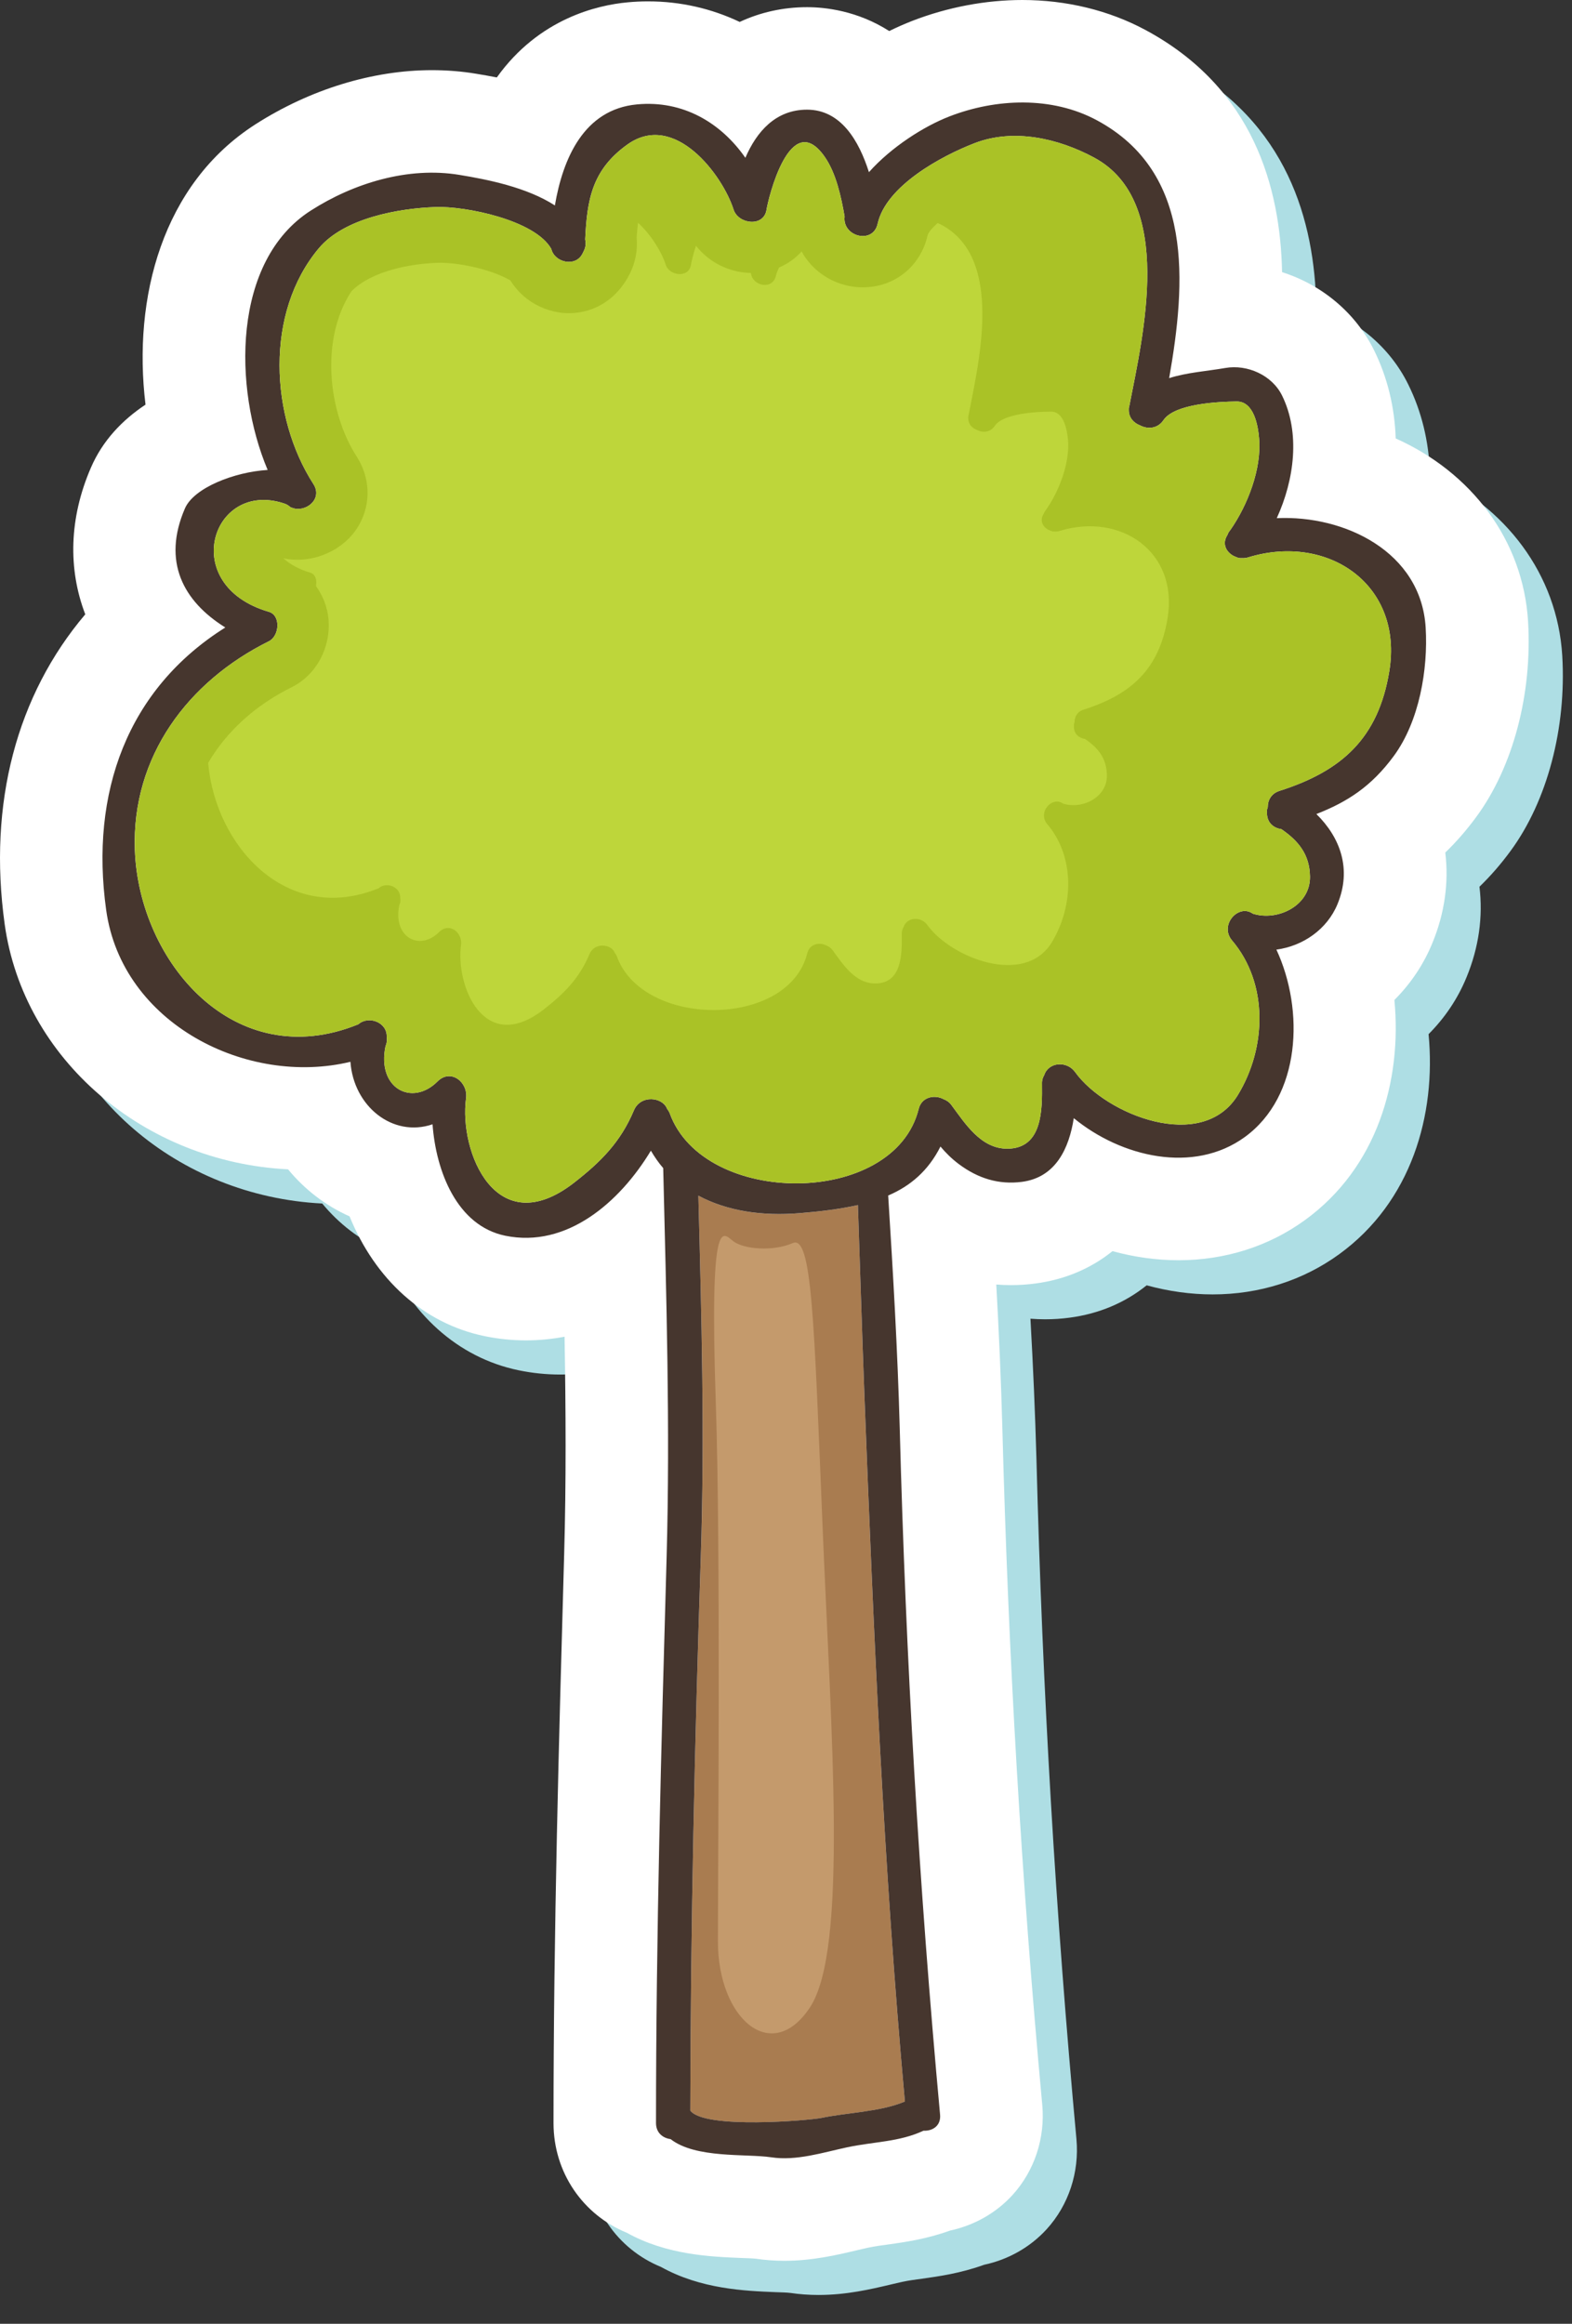 <?xml version="1.0" encoding="UTF-8"?> <svg xmlns="http://www.w3.org/2000/svg" xmlns:xlink="http://www.w3.org/1999/xlink" width="46px" height="68px" viewBox="0 0 46 68"><rect x="0" y="0" width="46" height="68" fill="#333333" stroke="none"/> <!-- Generator: Sketch 58 (84663) - https://sketch.com --> <title>Group 5@1x</title> <desc>Created with Sketch.</desc> <g id="Page-1" stroke="none" stroke-width="1" fill="none" fill-rule="evenodd"> <g id="Group-5"> <path d="M22.645,1.642 C21.817,1.248 20.908,1.04 19.966,1.04 C19.767,1.04 19.565,1.049 19.359,1.069 C18.487,1.15 16.771,1.539 15.538,3.266 C15.329,3.225 15.127,3.19 14.933,3.158 C14.516,3.088 14.079,3.053 13.639,3.053 C11.904,3.053 10.071,3.616 8.476,4.637 C5.749,6.383 4.879,9.717 5.258,12.841 C4.576,13.292 3.999,13.898 3.66,14.686 C3.021,16.16 2.988,17.655 3.495,18.977 C1.492,21.339 0.645,24.504 1.137,28.045 C1.687,31.995 5.211,35.007 9.429,35.218 C9.917,35.811 10.533,36.285 11.229,36.594 C11.976,38.433 13.389,39.728 15.175,40.098 C15.576,40.181 15.984,40.223 16.389,40.223 C16.77,40.223 17.149,40.186 17.52,40.116 C17.557,42.235 17.568,44.369 17.509,46.467 C17.355,51.891 17.197,57.5 17.197,63.126 C17.197,64.576 18.061,65.813 19.341,66.336 C20.508,66.987 21.799,67.038 22.7,67.075 C22.862,67.081 23.012,67.083 23.134,67.098 C23.389,67.136 23.667,67.157 23.951,67.157 C24.774,67.157 25.484,66.988 26.057,66.853 C26.178,66.825 26.296,66.796 26.414,66.771 C26.605,66.73 26.796,66.706 26.98,66.681 C27.47,66.612 28.105,66.524 28.799,66.273 C29.504,66.122 30.146,65.761 30.63,65.23 C31.271,64.525 31.587,63.565 31.499,62.597 C30.889,56.006 30.505,49.501 30.329,42.715 C30.291,41.359 30.233,40.019 30.153,38.589 C30.295,38.6 30.44,38.606 30.582,38.606 C30.818,38.606 31.058,38.591 31.296,38.559 C32.163,38.445 32.925,38.118 33.554,37.612 C34.193,37.787 34.844,37.878 35.484,37.878 C36.848,37.878 38.127,37.472 39.187,36.702 C41.303,35.165 42.028,32.621 41.803,30.262 C42.275,29.79 42.657,29.227 42.914,28.597 C43.275,27.722 43.399,26.82 43.292,25.948 C43.617,25.634 43.92,25.286 44.205,24.897 C45.275,23.439 45.84,21.306 45.715,19.19 C45.571,16.799 44.049,14.817 41.841,13.83 C41.811,12.918 41.6,12.042 41.208,11.25 C40.667,10.15 39.678,9.333 38.516,8.964 C38.466,6.488 37.682,3.577 34.516,1.876 C33.45,1.303 32.205,1 30.917,1 C29.844,1 28.733,1.21 27.705,1.607 C27.479,1.695 27.249,1.796 27.021,1.908 C26.087,1.313 25.15,1.21 24.616,1.21 C23.916,1.21 23.249,1.36 22.645,1.642" id="Fill-44" fill="#AEDEE4"></path> <path d="M21.645,0.642 C20.817,0.248 19.908,0.04 18.966,0.04 C18.767,0.04 18.565,0.049 18.359,0.069 C17.487,0.15 15.771,0.539 14.538,2.266 C14.329,2.225 14.127,2.19 13.933,2.158 C13.516,2.088 13.079,2.053 12.639,2.053 C10.904,2.053 9.071,2.616 7.476,3.637 C4.749,5.383 3.879,8.717 4.258,11.841 C3.576,12.292 2.999,12.898 2.66,13.686 C2.021,15.16 1.988,16.655 2.495,17.977 C0.492,20.339 -0.355,23.504 0.137,27.045 C0.687,30.995 4.211,34.007 8.429,34.218 C8.917,34.811 9.533,35.285 10.229,35.594 C10.976,37.433 12.389,38.728 14.175,39.098 C14.576,39.181 14.984,39.223 15.389,39.223 C15.77,39.223 16.149,39.186 16.52,39.116 C16.557,41.235 16.568,43.369 16.509,45.467 C16.355,50.891 16.197,56.5 16.197,62.126 C16.197,63.576 17.061,64.813 18.341,65.336 C19.508,65.987 20.799,66.038 21.7,66.075 C21.862,66.081 22.012,66.083 22.134,66.098 C22.389,66.136 22.667,66.157 22.951,66.157 C23.774,66.157 24.484,65.988 25.057,65.853 C25.178,65.825 25.296,65.796 25.414,65.771 C25.605,65.73 25.796,65.706 25.98,65.681 C26.47,65.612 27.105,65.524 27.799,65.273 C28.504,65.122 29.146,64.761 29.63,64.23 C30.271,63.525 30.587,62.565 30.499,61.597 C29.889,55.006 29.505,48.501 29.329,41.715 C29.291,40.359 29.233,39.019 29.153,37.589 C29.295,37.6 29.44,37.606 29.582,37.606 C29.818,37.606 30.058,37.591 30.296,37.559 C31.163,37.445 31.925,37.118 32.554,36.612 C33.193,36.787 33.844,36.878 34.484,36.878 C35.848,36.878 37.127,36.472 38.187,35.702 C40.303,34.165 41.028,31.621 40.803,29.262 C41.275,28.79 41.657,28.227 41.914,27.597 C42.275,26.722 42.399,25.82 42.292,24.948 C42.617,24.634 42.92,24.286 43.205,23.897 C44.275,22.439 44.84,20.306 44.715,18.19 C44.571,15.799 43.049,13.817 40.841,12.83 C40.811,11.918 40.6,11.042 40.208,10.25 C39.667,9.15 38.678,8.333 37.516,7.964 C37.466,5.488 36.682,2.577 33.516,0.876 C32.45,0.303 31.205,2.84217094e-14 29.917,2.84217094e-14 C28.844,2.84217094e-14 27.733,0.21 26.705,0.607 C26.479,0.695 26.249,0.796 26.021,0.908 C25.087,0.313 24.15,0.21 23.616,0.21 C22.916,0.21 22.249,0.36 21.645,0.642" id="Fill-100" fill="#FFFFFF"></path> <path d="M20.2,61.762 C20.608,62.318 23.707,62.047 24.034,61.978 C24.787,61.818 25.744,61.806 26.479,61.496 C25.854,54.603 25.564,47.78 25.296,40.866 C25.225,39.021 25.17,37.144 25.104,35.265 C24.575,35.382 24.008,35.451 23.406,35.501 C22.307,35.593 21.281,35.442 20.435,34.989 C20.527,38.509 20.623,42.029 20.508,45.551 C20.328,50.96 20.207,56.351 20.2,61.762" id="Fill-854" fill="#A97C50"></path> <path d="M40.653,19.645 C40.333,21.596 39.27,22.561 37.441,23.143 C37.195,23.221 37.094,23.423 37.097,23.625 C37.09,23.655 37.074,23.678 37.074,23.709 L37.074,23.791 C37.074,24.081 37.274,24.233 37.495,24.263 C37.987,24.6 38.324,24.999 38.333,25.652 C38.344,26.513 37.37,26.967 36.659,26.736 C36.241,26.438 35.67,27.069 36.052,27.52 C37.116,28.772 37.067,30.655 36.224,32.04 C35.185,33.746 32.361,32.624 31.462,31.374 C31.218,31.032 30.681,31.078 30.557,31.458 C30.516,31.528 30.487,31.608 30.49,31.709 C30.499,32.479 30.507,33.607 29.479,33.614 C28.696,33.618 28.233,32.862 27.837,32.332 C27.773,32.245 27.692,32.196 27.607,32.163 C27.347,32.024 26.969,32.096 26.882,32.452 C26.163,35.338 20.591,35.327 19.597,32.577 C19.578,32.526 19.549,32.485 19.52,32.446 C19.388,32.099 18.744,32.027 18.549,32.493 C18.159,33.42 17.583,33.997 16.802,34.606 C14.52,36.383 13.424,33.708 13.638,32.133 C13.7,31.671 13.191,31.257 12.802,31.647 C12.057,32.393 11.019,31.848 11.282,30.609 C11.321,30.528 11.329,30.438 11.316,30.345 C11.336,29.911 10.781,29.71 10.487,29.973 C6.857,31.453 4.064,28.141 3.946,24.875 C3.849,22.134 5.502,19.939 7.866,18.766 C8.178,18.612 8.224,18.006 7.866,17.903 C5.199,17.125 6.199,14.042 8.302,14.729 C8.474,14.785 8.462,14.84 8.546,14.859 C8.936,15.012 9.457,14.608 9.171,14.165 C7.902,12.194 7.745,9.155 9.328,7.267 C10.07,6.379 11.666,6.096 12.748,6.059 C13.616,6.028 15.653,6.436 16.132,7.284 C16.224,7.682 16.844,7.829 17.046,7.42 L17.087,7.336 C17.145,7.219 17.145,7.106 17.124,7.003 C17.178,5.861 17.316,4.969 18.366,4.224 C19.745,3.248 21.145,5.126 21.466,6.133 C21.603,6.562 22.353,6.657 22.431,6.133 C22.472,5.852 23.115,3.13 24.132,4.588 C24.469,5.071 24.615,5.766 24.715,6.336 C24.641,6.924 25.545,7.161 25.681,6.549 C25.927,5.438 27.552,4.561 28.523,4.188 C29.666,3.747 30.978,4.053 32.013,4.61 C34.395,5.889 33.442,9.834 33.049,11.868 L33.049,11.868 C33.045,11.899 33.031,11.924 33.031,11.959 L33.031,12 C33.031,12.229 33.181,12.381 33.365,12.45 C33.579,12.563 33.873,12.551 34.046,12.294 C34.373,11.812 35.649,11.756 36.181,11.748 C36.695,11.739 36.814,12.463 36.844,12.835 C36.92,13.716 36.511,14.78 36.005,15.505 C35.966,15.551 35.936,15.6 35.917,15.655 C35.749,15.915 35.883,16.16 36.108,16.274 C36.112,16.276 36.119,16.276 36.12,16.278 C36.166,16.299 36.211,16.319 36.258,16.329 C36.284,16.334 36.311,16.332 36.337,16.332 C36.407,16.336 36.474,16.328 36.542,16.305 C38.88,15.601 41.07,17.122 40.653,19.645 M26.479,61.496 C25.744,61.805 24.787,61.817 24.034,61.977 C23.707,62.046 20.608,62.317 20.2,61.761 C20.207,56.35 20.328,50.959 20.507,45.55 C20.623,42.028 20.527,38.508 20.435,34.988 C21.281,35.441 22.307,35.592 23.406,35.5 C24.007,35.451 24.575,35.381 25.104,35.264 C25.17,37.143 25.225,39.02 25.296,40.865 C25.564,47.779 25.854,54.602 26.479,61.496 M37.361,15.163 C37.879,14.032 38.052,12.662 37.516,11.575 C37.222,10.977 36.499,10.657 35.857,10.768 C35.317,10.862 34.732,10.899 34.212,11.065 C34.704,8.267 34.936,5.045 32.094,3.518 C30.777,2.81 29.14,2.881 27.787,3.405 C27.038,3.694 26.082,4.303 25.427,5.038 C25.136,4.122 24.608,3.209 23.615,3.209 C22.7,3.209 22.141,3.85 21.811,4.618 C21.099,3.594 19.986,2.928 18.64,3.055 C17.083,3.2 16.469,4.645 16.237,6.012 C15.417,5.48 14.257,5.251 13.445,5.118 C11.945,4.869 10.349,5.358 9.093,6.163 C6.796,7.633 6.82,11.354 7.832,13.752 C6.858,13.811 5.674,14.273 5.412,14.877 C4.74,16.43 5.358,17.594 6.593,18.362 C3.722,20.166 2.63,23.202 3.107,26.631 C3.571,29.967 7.245,31.798 10.254,31.071 C10.347,32.372 11.491,33.297 12.657,32.9 C12.758,34.281 13.374,35.869 14.782,36.16 C16.583,36.532 18.136,35.182 19.046,33.672 C19.156,33.858 19.274,34.03 19.407,34.182 C19.498,37.971 19.612,41.757 19.507,45.55 C19.35,51.081 19.196,56.592 19.196,62.125 C19.196,62.415 19.399,62.567 19.623,62.596 C20.354,63.169 21.837,63.019 22.566,63.128 C23.303,63.24 24.074,62.989 24.788,62.836 C25.593,62.666 26.311,62.682 27.024,62.35 C27.284,62.364 27.541,62.209 27.508,61.875 C26.89,55.163 26.505,48.53 26.328,41.793 C26.266,39.521 26.133,37.251 25.99,34.984 C26.636,34.708 27.163,34.262 27.52,33.551 C27.674,33.733 27.843,33.905 28.066,34.071 C28.615,34.479 29.219,34.674 29.906,34.584 C30.895,34.454 31.284,33.601 31.421,32.72 C32.814,33.863 34.927,34.36 36.424,33.274 C38.067,32.08 38.174,29.561 37.35,27.788 C38.119,27.687 38.833,27.2 39.138,26.457 C39.561,25.43 39.218,24.507 38.52,23.821 C39.428,23.465 40.129,23.015 40.787,22.12 C41.531,21.106 41.791,19.59 41.718,18.367 C41.586,16.147 39.344,15.069 37.361,15.163" id="Fill-856" fill="#46362E"></path> <path d="M16.803,34.606 C17.583,33.997 18.159,33.42 18.549,32.493 C18.744,32.027 19.389,32.099 19.521,32.446 C19.55,32.485 19.578,32.526 19.598,32.577 C20.591,35.327 26.163,35.338 26.883,32.452 C26.97,32.096 27.348,32.024 27.608,32.163 C27.693,32.196 27.774,32.245 27.837,32.332 C28.234,32.862 28.697,33.618 29.48,33.614 C30.508,33.607 30.499,32.479 30.491,31.71 C30.488,31.608 30.517,31.528 30.558,31.459 C30.682,31.078 31.219,31.032 31.462,31.374 C32.362,32.624 35.186,33.746 36.225,32.04 C37.068,30.655 37.116,28.772 36.053,27.52 C35.67,27.069 36.241,26.438 36.659,26.736 C37.37,26.967 38.345,26.513 38.333,25.652 C38.324,24.999 37.988,24.6 37.495,24.263 C37.275,24.233 37.074,24.081 37.074,23.792 L37.074,23.71 C37.074,23.678 37.091,23.655 37.098,23.626 C37.095,23.423 37.196,23.221 37.442,23.143 C39.271,22.561 40.333,21.596 40.654,19.645 C41.071,17.122 38.88,15.601 36.542,16.305 C36.475,16.328 36.407,16.336 36.337,16.333 C36.312,16.333 36.284,16.335 36.259,16.329 C36.211,16.319 36.166,16.299 36.12,16.278 C36.119,16.276 36.113,16.276 36.109,16.274 C35.884,16.16 35.749,15.915 35.917,15.655 C35.937,15.6 35.966,15.551 36.005,15.505 C36.512,14.78 36.92,13.716 36.845,12.835 C36.815,12.463 36.696,11.739 36.182,11.748 C35.65,11.756 34.373,11.812 34.046,12.294 C33.873,12.551 33.579,12.563 33.365,12.45 C33.182,12.381 33.032,12.229 33.032,12.001 L33.032,11.96 C33.032,11.924 33.045,11.899 33.05,11.868 L33.049,11.868 C33.443,9.835 34.396,5.889 32.014,4.61 C30.979,4.053 29.666,3.747 28.524,4.188 C27.553,4.561 25.928,5.438 25.682,6.549 C25.545,7.161 24.642,6.924 24.715,6.336 C24.615,5.766 24.47,5.071 24.133,4.588 C23.115,3.13 22.473,5.852 22.432,6.133 C22.354,6.657 21.604,6.562 21.466,6.133 C21.146,5.127 19.745,3.248 18.366,4.224 C17.317,4.969 17.179,5.861 17.124,7.003 C17.146,7.106 17.146,7.219 17.087,7.336 L17.046,7.42 C16.845,7.829 16.225,7.682 16.133,7.284 C15.654,6.436 13.616,6.028 12.748,6.059 C11.666,6.096 10.071,6.379 9.328,7.267 C7.745,9.155 7.903,12.194 9.171,14.165 C9.457,14.608 8.937,15.012 8.546,14.859 C8.462,14.84 8.475,14.785 8.303,14.729 C6.199,14.043 5.199,17.126 7.866,17.903 C8.225,18.006 8.179,18.612 7.866,18.766 C5.502,19.939 3.85,22.134 3.947,24.876 C4.065,28.141 6.858,31.453 10.488,29.973 C10.782,29.71 11.336,29.911 11.317,30.345 C11.329,30.438 11.322,30.528 11.282,30.609 C11.02,31.848 12.058,32.393 12.803,31.647 C13.192,31.257 13.7,31.671 13.639,32.133 C13.425,33.708 14.521,36.383 16.803,34.606" id="Fill-858" fill="#AAC226"></path> <path d="M18.436,7.997 C18.067,8.749 17.396,9.164 16.649,9.164 C16.238,9.164 15.854,9.035 15.529,8.822 C15.521,8.817 15.516,8.812 15.509,8.807 C15.275,8.649 15.082,8.442 14.932,8.204 C14.308,7.843 13.307,7.673 12.808,7.69 C12.02,7.718 10.883,7.919 10.283,8.524 C9.359,9.936 9.604,12.064 10.433,13.352 C10.83,13.97 10.863,14.711 10.52,15.338 C10.101,16.106 9.141,16.52 8.291,16.337 C8.483,16.509 8.737,16.657 9.072,16.755 C9.237,16.802 9.278,16.983 9.245,17.149 C9.443,17.425 9.58,17.752 9.612,18.115 C9.686,18.954 9.252,19.756 8.532,20.111 C7.446,20.65 6.62,21.422 6.091,22.323 C6.299,24.745 8.384,27.091 11.079,25.993 C11.303,25.792 11.726,25.946 11.711,26.278 C11.723,26.349 11.716,26.417 11.686,26.479 C11.484,27.429 12.279,27.845 12.85,27.274 C13.149,26.976 13.538,27.293 13.491,27.647 C13.326,28.851 14.164,30.899 15.913,29.538 C16.509,29.073 16.95,28.632 17.249,27.922 C17.396,27.565 17.891,27.62 17.992,27.886 C18.014,27.915 18.035,27.946 18.05,27.985 C18.811,30.091 23.076,30.101 23.624,27.89 C23.693,27.618 23.983,27.563 24.182,27.669 C24.246,27.694 24.308,27.731 24.358,27.799 C24.66,28.204 25.014,28.783 25.616,28.779 C26.4,28.774 26.395,27.911 26.387,27.322 C26.387,27.245 26.408,27.183 26.44,27.13 C26.533,26.839 26.943,26.804 27.133,27.065 C27.818,28.021 29.98,28.881 30.778,27.575 C31.421,26.516 31.458,25.073 30.645,24.116 C30.351,23.77 30.789,23.288 31.109,23.516 C31.654,23.692 32.399,23.345 32.391,22.686 C32.383,22.186 32.127,21.88 31.749,21.623 C31.58,21.6 31.425,21.483 31.425,21.263 L31.425,21.199 C31.425,21.175 31.44,21.157 31.443,21.135 C31.443,20.979 31.52,20.826 31.707,20.767 C33.109,20.32 33.92,19.582 34.166,18.089 C34.484,16.157 32.808,14.993 31.02,15.532 C30.969,15.55 30.916,15.557 30.863,15.553 C30.844,15.553 30.822,15.554 30.803,15.551 C30.766,15.543 30.733,15.527 30.697,15.511 C30.696,15.51 30.692,15.51 30.687,15.508 C30.516,15.421 30.413,15.233 30.541,15.034 C30.557,14.992 30.58,14.955 30.609,14.92 C30.996,14.364 31.308,13.551 31.252,12.876 C31.226,12.592 31.137,12.037 30.745,12.044 C30.337,12.05 29.359,12.093 29.109,12.462 C28.976,12.659 28.752,12.669 28.587,12.581 C28.447,12.529 28.332,12.412 28.332,12.237 L28.332,12.206 C28.332,12.179 28.341,12.159 28.345,12.136 C28.646,10.579 29.377,7.56 27.553,6.581 C27.516,6.56 27.475,6.548 27.436,6.528 C27.278,6.67 27.171,6.795 27.145,6.88 C26.94,7.794 26.178,8.408 25.248,8.408 C24.658,8.408 24.095,8.155 23.707,7.715 C23.609,7.604 23.525,7.485 23.457,7.358 C23.275,7.56 23.05,7.72 22.795,7.829 C22.759,7.907 22.725,7.984 22.707,8.065 C22.609,8.501 22.009,8.37 21.973,7.987 C21.332,7.977 20.742,7.671 20.366,7.191 C20.279,7.452 20.229,7.683 20.219,7.747 C20.158,8.147 19.586,8.075 19.48,7.747 C19.366,7.384 19.062,6.88 18.67,6.518 C18.654,6.647 18.641,6.774 18.63,6.942 C18.663,7.308 18.598,7.667 18.436,7.997" id="Fill-860" fill="#BED63A"></path> <path d="M20.946,41.063 C21.091,45.311 21.008,54.563 21.008,56.813 C21.008,59.063 22.571,60.438 23.696,58.75 C24.821,57.063 24.321,50.751 24.071,44.688 C23.821,38.625 23.759,36.126 23.196,36.376 C22.633,36.626 21.758,36.563 21.446,36.313 C21.133,36.063 20.759,35.501 20.946,41.063" id="Fill-862" fill="#C49A6C"></path> </g> </g> </svg> 